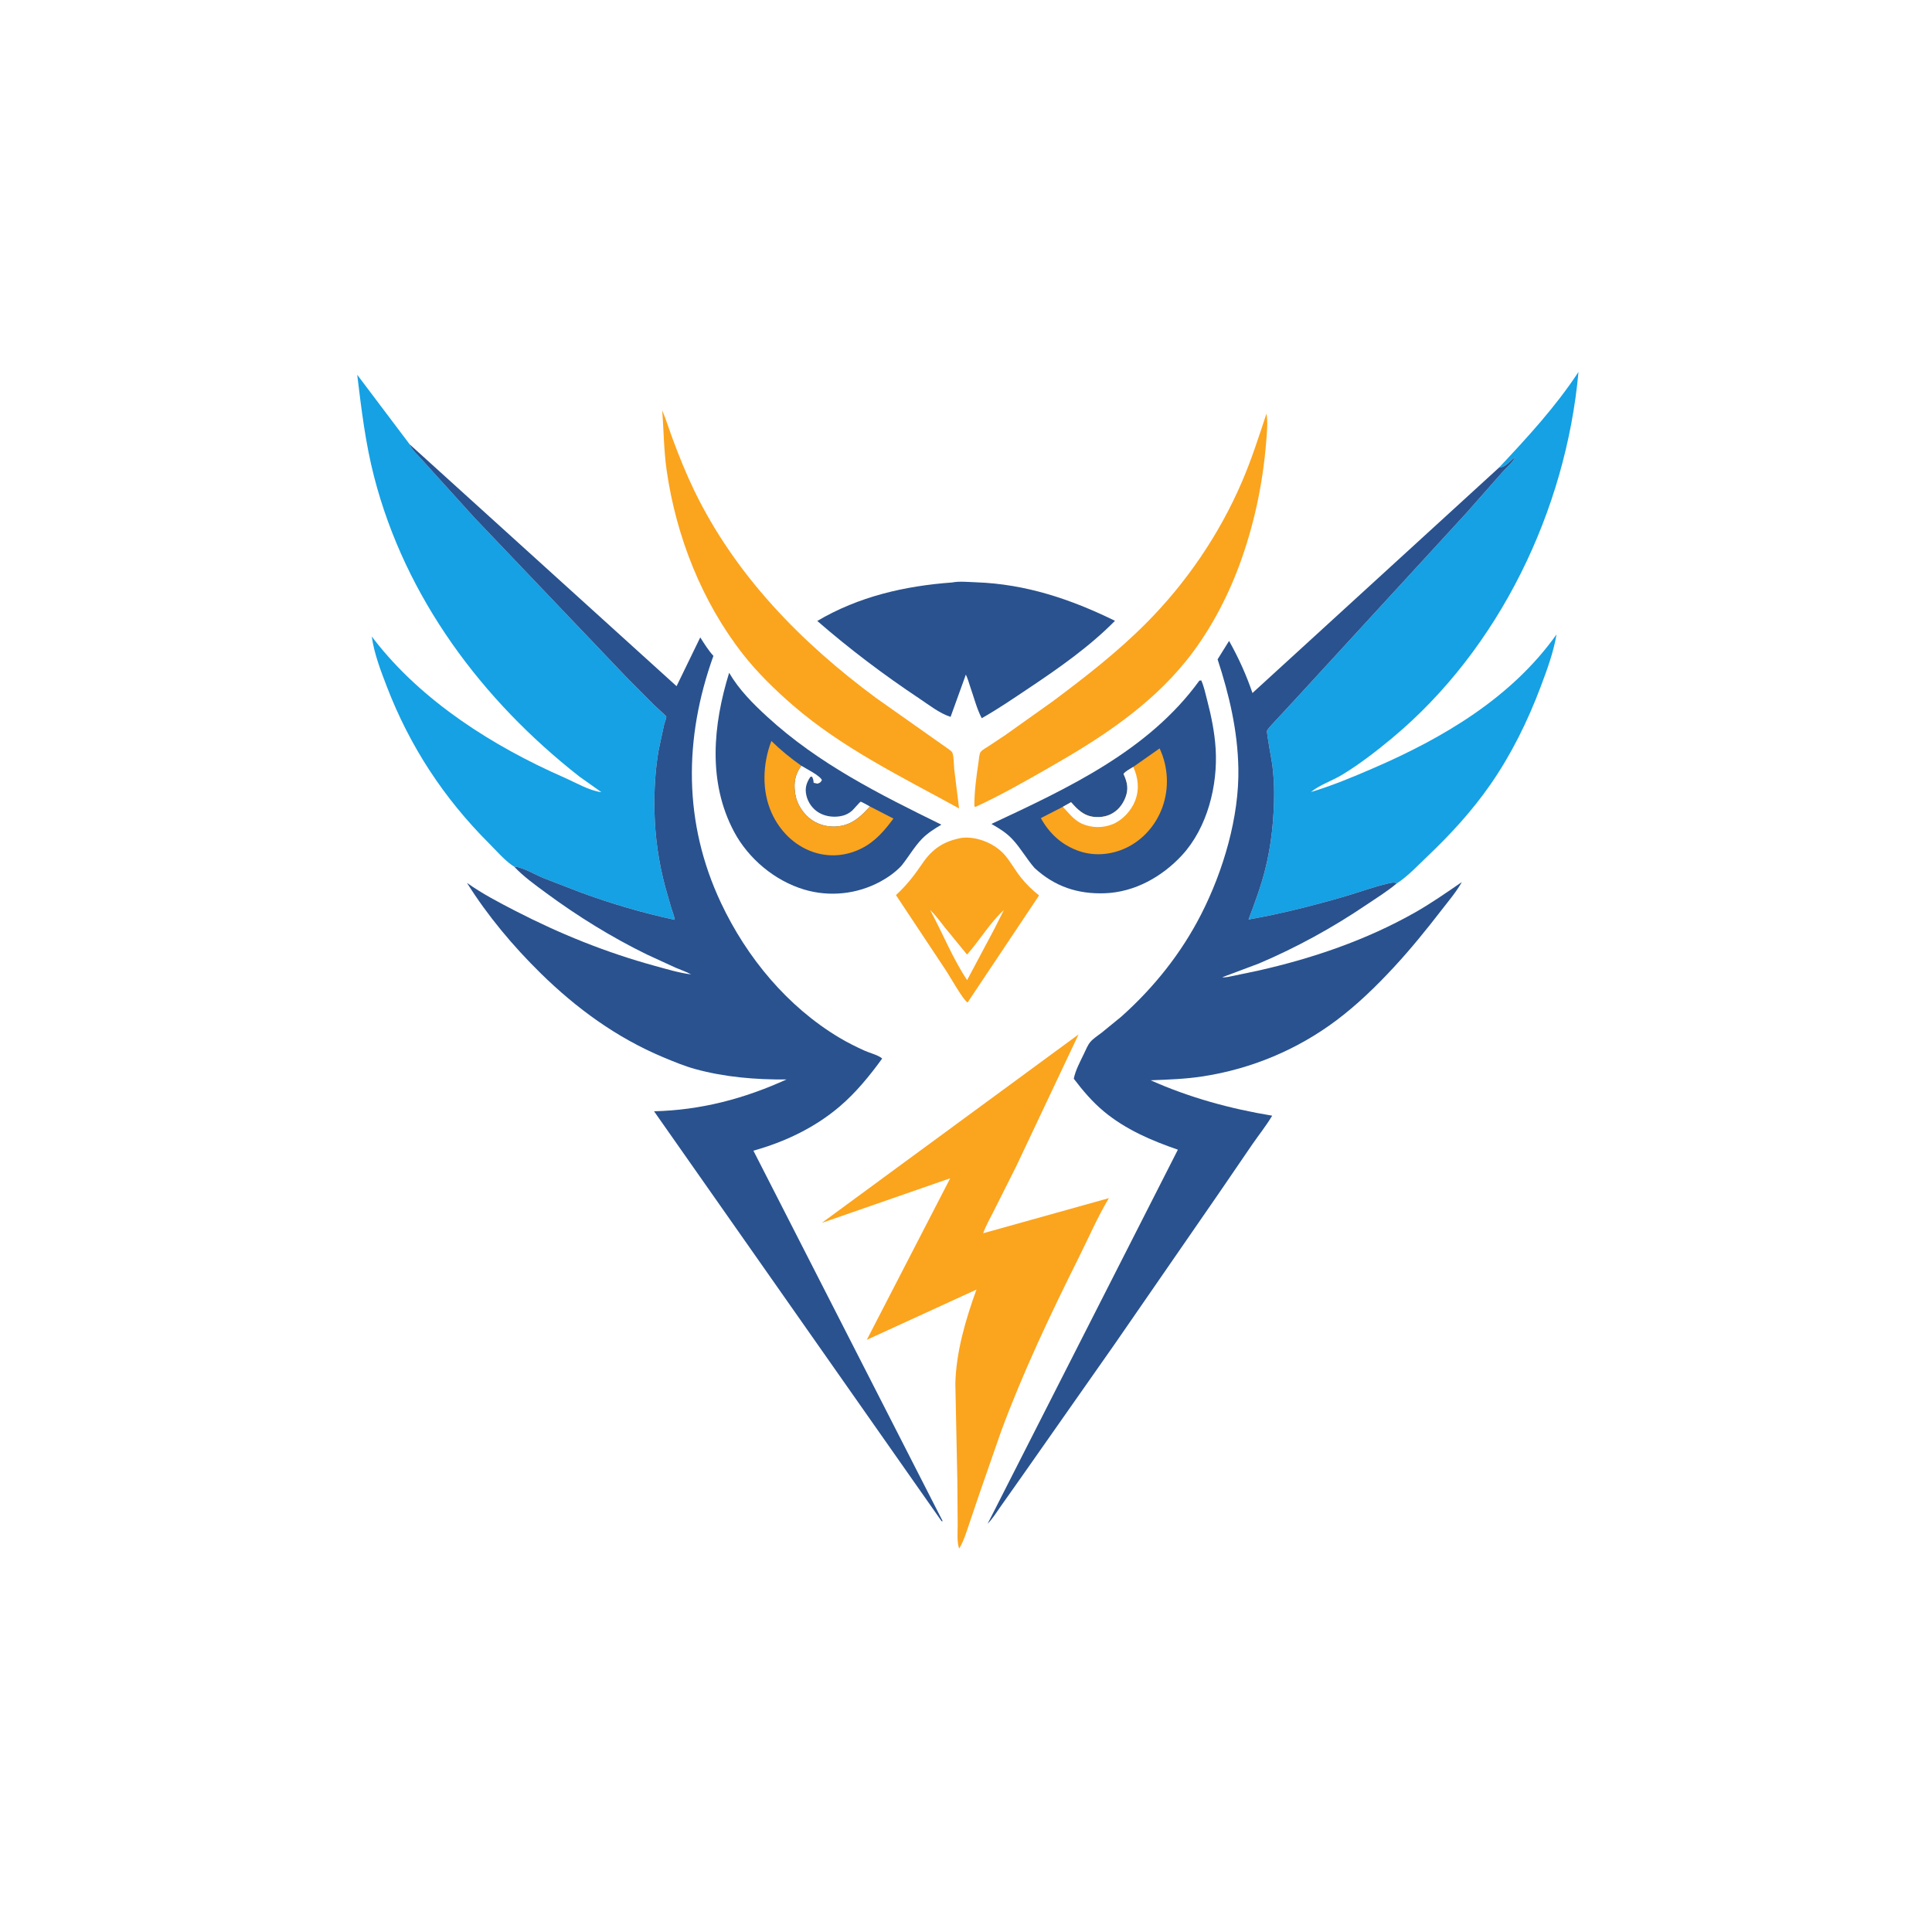 <svg version="1.1" xmlns="http://www.w3.org/2000/svg" style="display: block;" viewBox="0 0 2048 2048" width="1024" height="1024">
<path transform="translate(0,0)" fill="rgb(255,255,255)" d="M -0 -0 L 2048 0 L 2048 2048 L -0 2048 L -0 -0 z"/>
<path transform="translate(0,0)" fill="rgb(251,164,30)" d="M 1019.19 888.209 L 1020.05 888.089 C 1036.25 886.491 1055.38 894.497 1065.78 907.126 C 1071.65 914.244 1076.15 922.56 1081.91 929.837 C 1087.82 937.301 1094.05 943.223 1101.46 949.201 L 1027.93 1059.31 L 1025.68 1062.71 C 1021.2 1060.41 1007.05 1035.23 1003.18 1029.35 L 949.751 948.842 C 961.385 938.106 969.14 927.961 978.033 914.928 C 988.63 899.397 1000.88 891.674 1019.19 888.209 z"/>
<path transform="translate(0,0)" fill="rgb(255,255,255)" d="M 985.885 964.558 C 991.817 970.078 996.694 977.05 1001.78 983.365 L 1025.09 1011.87 C 1038.55 996.802 1049.33 978.224 1064.18 964.594 L 1054.17 984.503 L 1025.18 1038.93 C 1009.82 1016.01 999.169 988.839 985.885 964.558 z"/>
<path transform="translate(0,0)" fill="rgb(251,164,30)" d="M 1342.49 438.5 C 1344.21 447.614 1342.89 459.765 1342.15 469 C 1338.57 513.48 1329.09 557.731 1313.56 599.576 C 1300.23 635.475 1281.12 671.198 1256.98 701 C 1218.32 748.729 1167.02 782.306 1114.29 812.451 C 1087.98 827.495 1061.25 842.866 1033.68 855.5 L 1032.87 854.375 C 1032.76 839.588 1035.02 822.812 1037.23 808.219 C 1037.61 805.648 1037.99 798.917 1039.52 797.079 C 1041.57 794.623 1045.29 792.748 1047.95 790.987 L 1065.84 779.084 L 1116.32 743.173 C 1150.83 717.361 1184.37 691.326 1214.85 660.725 C 1257.61 617.795 1292.53 566.486 1316.46 510.847 C 1326.65 487.162 1334.42 462.924 1342.49 438.5 z"/>
<path transform="translate(0,0)" fill="rgb(251,164,30)" d="M 701.996 435.02 C 706.179 444.904 709.281 455.164 713.018 465.218 C 719.951 483.866 727.249 502.077 735.927 520 C 779.481 609.957 849.347 681.274 928.985 740.11 L 1004.06 793.055 C 1005.46 794.133 1008.35 795.954 1009.26 797.305 C 1011.05 799.97 1011.13 811.624 1011.5 815.204 L 1016.68 856.993 C 956.142 823.67 893.204 793.251 840.529 747.671 C 821.627 731.315 802.991 713.16 787.553 693.455 C 743.999 637.864 716.598 568.201 706.674 498.529 C 703.641 477.238 703.59 456.367 701.996 435.02 z"/>
<path transform="translate(0,0)" fill="rgb(41,82,143)" d="M 1271.37 721.5 L 1273.41 721.264 C 1276.28 727.802 1277.81 735.216 1279.61 742.118 C 1284.05 759.158 1287.58 776.381 1288.65 794 C 1290.99 832.599 1279.87 877.202 1253.27 906.241 C 1232.23 929.21 1202.95 945.736 1171.28 946.887 C 1142.35 947.938 1118.01 939.731 1096.72 920.153 C 1088.2 910.47 1081.91 898.848 1073.12 889.552 C 1066.52 882.563 1059.26 878.151 1050.96 873.414 C 1131.73 835.593 1217.49 795.936 1271.37 721.5 z"/>
<path transform="translate(0,0)" fill="rgb(251,164,30)" d="M 1201.32 812.929 L 1229.22 793.344 C 1238.36 812.839 1239.52 835.303 1232.24 855.581 C 1225.49 874.365 1211.69 890.386 1193.5 898.89 C 1177.22 906.501 1158.59 907.878 1141.72 901.425 C 1124.55 894.854 1112.21 883.162 1103.33 867.252 L 1126.69 855.234 L 1135.37 850.355 C 1140.44 856.081 1145.67 861.69 1153.03 864.432 C 1160.07 867.052 1169.64 866.669 1176.5 863.569 C 1184.65 859.89 1190.14 853.107 1193.21 844.858 C 1196.34 836.457 1195.08 829.61 1191.56 821.71 L 1190.95 820.359 C 1193.44 817.261 1197.96 815.09 1201.32 812.929 z"/>
<path transform="translate(0,0)" fill="rgb(255,255,255)" d="M 1201.32 812.929 C 1206.64 824.685 1207.96 836.784 1203.21 849.015 C 1199.23 859.245 1189.85 869.498 1179.5 873.674 C 1168.93 877.939 1157 877.764 1146.61 873.044 C 1138.75 869.471 1132.38 861.501 1126.69 855.234 L 1135.37 850.355 C 1140.44 856.081 1145.67 861.69 1153.03 864.432 C 1160.07 867.052 1169.64 866.669 1176.5 863.569 C 1184.65 859.89 1190.14 853.107 1193.21 844.858 C 1196.34 836.457 1195.08 829.61 1191.56 821.71 L 1190.95 820.359 C 1193.44 817.261 1197.96 815.09 1201.32 812.929 z"/>
<path transform="translate(0,0)" fill="rgb(41,82,143)" d="M 1009.36 617.433 C 1016.68 615.935 1027.3 616.995 1034.87 617.265 C 1087.52 619.146 1134.93 635.084 1181.93 658.077 C 1155.21 685.246 1122.56 708.135 1090.93 729.251 C 1074.45 740.256 1057.96 751.593 1040.69 761.322 C 1035.48 751.564 1032.31 738.794 1028.55 728.248 C 1027.1 723.877 1025.86 719.247 1023.84 715.11 L 1007.66 759.916 C 996.12 756.245 984.99 747.431 974.927 740.727 C 936.886 715.379 900.829 688.222 866.345 658.227 C 910.326 632.299 958.976 621.121 1009.36 617.433 z"/>
<path transform="translate(0,0)" fill="rgb(41,82,143)" d="M 772.914 713.187 C 783.483 731.24 798.117 745.868 813.393 759.879 C 867.818 809.801 932.258 841.949 997.904 874.179 C 990.513 878.55 983.072 883.237 977.083 889.472 C 968.868 898.026 962.854 908.827 955.304 918.036 C 949.089 924.592 941.248 930.158 933.328 934.461 C 908.632 947.878 879.426 951.022 852.435 942.956 C 821.399 933.682 793.428 910.339 778.204 881.795 C 749.992 828.9 755.863 768.419 772.914 713.187 z"/>
<path transform="translate(0,0)" fill="rgb(255,255,255)" d="M 849.35 811.648 C 854.161 814.685 869.503 822.263 871.278 827 C 869.531 829.657 869.51 829.701 866.5 830.713 L 862.5 829.805 L 862.32 828.074 C 862.11 826.235 861.619 824.914 860.785 823.251 L 859.037 823.5 C 854.82 829.798 853.032 835.48 854.776 843.112 C 856.541 850.833 861.433 857.65 868.314 861.603 C 875.784 865.894 885.354 866.795 893.638 864.575 C 897.015 863.67 900.433 861.811 903.074 859.518 C 904.433 858.338 911.585 849.979 912.309 849.865 C 913.163 849.731 920.804 854.194 922.172 854.891 C 913.432 864.478 905.261 872.703 891.974 875.408 C 881.304 877.581 869.681 875.451 860.676 869.313 C 851.829 863.282 844.714 852.621 843.063 842.006 L 842.85 840.5 C 841.179 829.305 842.921 820.973 849.35 811.648 z"/>
<path transform="translate(0,0)" fill="rgb(251,164,30)" d="M 922.172 854.891 L 947.077 867.696 C 937.588 880.553 927.649 892.208 913.045 899.453 C 896.651 907.586 878.525 909.039 861.202 902.904 C 841.627 895.971 826.525 880.636 818.041 861.894 C 807.252 838.06 808.491 809.497 817.693 785.447 C 827.656 795.249 837.942 803.613 849.35 811.648 C 842.921 820.973 841.179 829.305 842.85 840.5 L 843.063 842.006 C 844.714 852.621 851.829 863.282 860.676 869.313 C 869.681 875.451 881.304 877.581 891.974 875.408 C 905.261 872.703 913.432 864.478 922.172 854.891 z"/>
<path transform="translate(0,0)" fill="rgb(251,164,30)" d="M 1143.32 1096.53 L 1077 1236.81 L 1053.03 1284.52 C 1049.44 1291.8 1044.79 1299.61 1042.21 1307.3 L 1175.46 1270.08 C 1163.37 1290.29 1153.85 1312.4 1143.33 1333.48 C 1113.4 1393.45 1084.52 1454.38 1061.22 1517.28 L 1038.03 1584 L 1026.97 1616.63 C 1023.98 1625.43 1021.6 1633.5 1016.78 1641.53 C 1014.19 1635.26 1015.21 1623.85 1015.16 1616.93 L 1014.83 1569.19 L 1012.71 1467.03 C 1013.42 1433.12 1023.66 1398.69 1035.08 1367 L 918.856 1420.26 L 1007.28 1249 L 871.129 1296.33 L 1143.32 1096.53 z"/>
<path transform="translate(0,0)" fill="rgb(21,161,228)" d="M 1588.98 495.717 C 1619.6 463.086 1648.49 431.83 1673.27 394.273 C 1659.94 540.78 1589.36 687.743 1475.79 782.341 C 1459.27 796.101 1441.13 810.131 1422.75 821.28 C 1412.49 827.499 1398.63 832.135 1389.63 839.57 C 1412.05 832.919 1433.93 823.752 1455.39 814.48 C 1529.81 782.324 1602.27 739.663 1649.98 672.509 C 1646.81 691.503 1639.92 710.058 1633.16 728.022 C 1619.53 764.267 1601.93 800.021 1579.75 831.851 C 1560.31 859.756 1537.96 884.101 1513.4 907.498 C 1503.31 917.108 1492.95 928.294 1481.35 936.026 L 1480.81 936.291 C 1477.02 934.8 1473.49 936.019 1469.64 936.956 C 1454.37 940.674 1439.32 946.286 1424.19 950.653 C 1391.13 960.19 1357.42 968.791 1323.51 974.692 C 1330.16 956.956 1336.74 939.474 1341.32 921.051 C 1347.83 894.936 1350.6 867.163 1350.62 840.268 C 1350.63 830.484 1349.89 820.458 1348.69 810.748 C 1348.14 806.25 1342.4 776.534 1343.13 774.624 C 1343.95 772.444 1347.48 769.042 1349.08 767.166 L 1375.48 738.657 L 1554.62 543.546 L 1592.38 500.745 C 1596.97 495.503 1602.83 490.723 1606.39 484.747 C 1599.61 488.533 1597.36 494.931 1588.98 495.717 z"/>
<path transform="translate(0,0)" fill="rgb(21,161,228)" d="M 544.825 918.432 C 543.89 917.967 543.787 917.952 542.797 917.245 C 534.019 910.974 526.023 901.638 518.355 893.972 C 470.427 846.053 434.502 791.309 410.108 727.933 C 403.614 711.061 396.538 692.623 394.082 674.675 L 396.789 678.209 C 447.317 743.487 523.074 791.311 597.886 824.135 C 610.058 829.475 624.43 838.06 637.54 839.749 L 614.058 823.101 C 510.897 742.186 429.816 633.771 396.656 505.747 C 387.395 469.99 383.09 433.84 378.664 397.262 L 434.315 471.06 L 435.119 472.807 C 437.638 477.945 443.099 482.411 446.809 486.795 L 502.643 548.5 L 663.663 717.44 L 693.5 747.476 C 694.95 748.918 706.204 758.94 706.294 759.508 C 706.514 760.894 704.408 766.388 704.002 768 L 698.235 794.923 C 694.528 816.184 693.335 838.151 693.769 859.71 C 694.314 886.857 698.146 913.756 705.139 940 L 711.586 962.5 C 712.847 966.563 714.704 970.844 715.28 975.048 C 681.602 967.847 647.451 957.81 615.14 945.873 L 576.202 930.831 C 566.437 926.757 555.247 919.724 544.825 918.432 z"/>
<path transform="translate(0,0)" fill="rgb(41,82,143)" d="M 1588.98 495.717 C 1597.36 494.931 1599.61 488.533 1606.39 484.747 C 1602.83 490.723 1596.97 495.503 1592.38 500.745 L 1554.62 543.546 L 1375.48 738.657 L 1349.08 767.166 C 1347.48 769.042 1343.95 772.444 1343.13 774.624 C 1342.4 776.534 1348.14 806.25 1348.69 810.748 C 1349.89 820.458 1350.63 830.484 1350.62 840.268 C 1350.6 867.163 1347.83 894.936 1341.32 921.051 C 1336.74 939.474 1330.16 956.956 1323.51 974.692 C 1357.42 968.791 1391.13 960.19 1424.19 950.653 C 1439.32 946.286 1454.37 940.674 1469.64 936.956 C 1473.49 936.019 1477.02 934.8 1480.81 936.291 C 1470.86 944.709 1459.2 951.882 1448.4 959.178 C 1412.38 983.523 1374.5 1004.32 1334.5 1021.35 L 1295.6 1035.94 C 1298.95 1036.4 1303.5 1035.16 1306.9 1034.54 L 1334.05 1028.84 C 1391.63 1015.85 1448.26 996.524 1499.81 967.355 C 1517.1 957.567 1533.22 946.255 1549.6 935.045 C 1543.81 945.392 1535.6 954.983 1528.35 964.372 C 1512.13 985.353 1495.58 1005.83 1477.55 1025.3 C 1458.83 1045.5 1438.83 1064.93 1416.78 1081.5 C 1375.28 1112.69 1326.65 1132.99 1275.38 1140.95 C 1256.87 1143.83 1238.4 1144.43 1219.72 1145.15 C 1261 1163.54 1304.09 1175.34 1348.57 1182.67 C 1342.35 1193.17 1334.44 1202.99 1327.5 1213.06 L 1291.72 1265.39 L 1181.29 1425.25 L 1084.11 1563.79 L 1061.1 1596.39 C 1056.6 1602.78 1052.32 1609.69 1046.9 1615.31 L 1248.61 1218.7 C 1220.63 1209.08 1193.2 1197.32 1170.18 1178.2 C 1157.97 1168.05 1147.84 1156.07 1138.26 1143.5 C 1139.88 1134.82 1145.19 1125.03 1149.04 1117 C 1150.95 1113.03 1152.91 1108.03 1155.72 1104.64 C 1158.8 1100.92 1163.81 1097.77 1167.64 1094.82 L 1188.57 1077.74 C 1223.17 1046.87 1252.17 1010.55 1273.3 969.177 C 1296.64 923.464 1313.74 866.043 1312.72 814.269 C 1311.95 774.355 1303.04 736.651 1290.71 698.919 L 1302.87 679.391 C 1312.87 697.185 1321.08 715.3 1327.66 734.615 L 1588.98 495.717 z"/>
<path transform="translate(0,0)" fill="rgb(41,82,143)" d="M 434.315 471.06 L 717.188 727.376 L 742.304 675.665 C 746.582 682.392 750.842 689.358 756.256 695.248 C 724.802 782.762 724.3 872.328 764.274 957.129 C 791.549 1014.99 834.618 1067.12 889.906 1100.09 C 898.497 1105.22 907.551 1109.71 916.657 1113.83 C 921.889 1116.2 931.067 1118.39 935.141 1122.08 C 922.01 1140.24 907.257 1158.28 890.158 1172.86 C 863.686 1195.43 831.944 1210.47 798.64 1219.77 L 999.285 1612.5 L 998.102 1612.5 L 693.312 1178 C 742.825 1176.83 788.753 1164.76 833.72 1144.27 C 801.323 1144.57 768.291 1141.85 736.923 1133.23 C 725.342 1130.04 713.86 1125.25 702.785 1120.61 C 653.63 1100.01 611.032 1068.91 573.129 1031.69 C 543.844 1002.93 516.845 970.702 494.999 935.869 C 511.15 947.393 529.373 956.864 547 965.934 C 594.135 990.188 643.086 1009.9 694.273 1023.89 C 706.791 1027.31 719.755 1031.29 732.655 1032.91 C 727.44 1030.02 721.614 1028.15 716.143 1025.79 L 685.764 1011.82 C 648.479 993.604 612.607 971.419 579.223 946.817 C 567.541 938.208 554.705 929.045 544.825 918.432 C 555.247 919.724 566.437 926.757 576.202 930.831 L 615.14 945.873 C 647.451 957.81 681.602 967.847 715.28 975.048 C 714.704 970.844 712.847 966.563 711.586 962.5 L 705.139 940 C 698.146 913.756 694.314 886.857 693.769 859.71 C 693.335 838.151 694.528 816.184 698.235 794.923 L 704.002 768 C 704.408 766.388 706.514 760.894 706.294 759.508 C 706.204 758.94 694.95 748.918 693.5 747.476 L 663.663 717.44 L 502.643 548.5 L 446.809 486.795 C 443.099 482.411 437.638 477.945 435.119 472.807 L 434.315 471.06 z"/>
</svg>